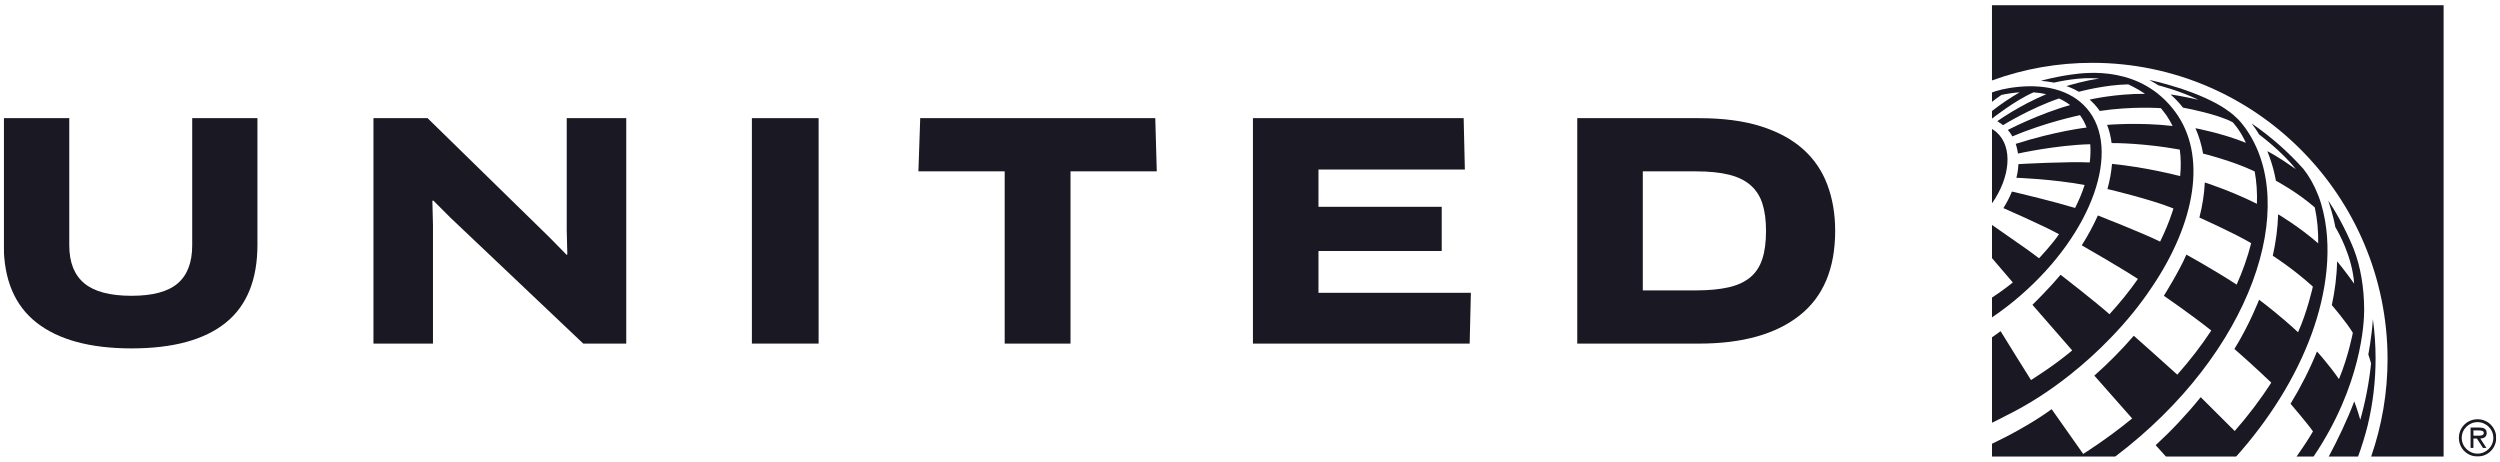 <svg width="249" height="46" viewBox="0 0 249 46" fill="none" xmlns="http://www.w3.org/2000/svg">
<g clip-path="url(#clip0_4563_2111)">
<mask id="mask0_4563_2111" style="mask-type:luminance" maskUnits="userSpaceOnUse" x="-24" y="-22" width="292" height="90">
<path d="M-23.368 -21.944H267.122V67.944H-23.368V-21.944Z" fill="white"/>
</mask>
<g mask="url(#mask0_4563_2111)">
<path d="M246.764 41.756C245.726 41.756 244.905 42.58 244.905 43.612C244.905 44.644 245.726 45.466 246.764 45.466C247.8 45.466 248.623 44.644 248.623 43.612C248.623 42.58 247.8 41.756 246.764 41.756ZM246.764 45.182C245.914 45.182 245.187 44.487 245.187 43.612C245.187 42.735 245.914 42.044 246.764 42.044C247.613 42.044 248.337 42.735 248.337 43.612C248.337 44.487 247.613 45.182 246.764 45.182Z" fill="#191823"/>
<path d="M247.673 43.12C247.673 42.683 247.319 42.584 246.95 42.584H246.069V44.613H246.353V43.675H246.698L247.303 44.613H247.645L247.034 43.675C247.395 43.665 247.673 43.52 247.673 43.12ZM246.698 43.393H246.353V42.87H246.894C247.115 42.87 247.389 42.907 247.389 43.114C247.389 43.438 246.944 43.393 246.698 43.393Z" fill="#191823"/>
<path d="M234.857 45.491C235.22 44.508 235.547 43.458 235.816 42.39C236.338 40.224 236.608 37.98 236.608 35.695C236.608 34.375 236.517 33.07 236.341 31.786C236.211 33.657 235.885 35.298 235.885 35.298C235.962 35.545 236.097 35.951 236.161 36.201L236.16 36.202C235.958 38.134 235.593 40.011 235.083 41.816C234.837 40.91 234.507 40.037 234.485 39.98C234.485 39.979 234.485 39.978 234.484 39.977C233.822 41.742 232.832 43.82 231.933 45.491H234.857Z" fill="#191823"/>
<path d="M228.728 45.491H230.418C235.229 38.384 235.471 32.085 235.471 30.878C235.471 28.598 235.088 26.503 234.448 24.845C234.448 24.845 233.449 22.267 231.895 19.973C232.065 20.485 232.39 21.525 232.571 22.453C232.583 22.515 232.592 22.569 232.601 22.62C232.907 23.131 234.289 25.566 234.473 28.245C234.474 28.249 234.474 28.253 234.474 28.253C234.474 28.253 233.498 26.886 232.774 26.022C232.748 27.494 232.557 28.967 232.249 30.39C232.249 30.39 233.695 32.065 234.342 33.145C234.342 33.145 233.902 35.501 232.959 37.758C231.999 36.362 230.773 35.007 230.773 35.007C230.056 36.779 229.147 38.564 228.139 40.214C228.139 40.214 229.971 42.358 230.373 42.969C229.835 43.875 229.31 44.664 228.728 45.491Z" fill="#191823"/>
<path d="M222.706 45.491C225.899 41.92 228.62 37.719 230.254 33.221C231.672 29.319 232.444 24.552 231.189 20.313C231.104 20.033 231.01 19.751 230.9 19.468C230.498 18.431 229.978 17.527 229.411 16.816C227.884 15.11 226.155 13.589 224.26 12.294C224.539 12.653 224.793 13.023 225.014 13.398C225.014 13.398 227.321 15.109 228.66 16.848C226.942 15.624 225.969 15.129 225.843 15.066C225.838 15.064 225.833 15.062 225.829 15.059C226.481 16.668 226.678 18 226.678 18.002C226.678 18.002 228.717 19.066 230.552 20.656C230.806 21.831 230.911 23.035 230.894 24.24C229.044 22.613 226.903 21.342 226.903 21.342C226.864 22.72 226.673 24.116 226.37 25.473C226.37 25.473 228.392 26.753 230.362 28.547C230.362 28.547 229.796 31.09 228.884 33.09C226.994 31.331 225.151 29.961 225.005 29.854C225.005 29.854 224.067 32.301 222.547 34.757C224.439 36.403 226.218 38.11 226.218 38.11C225.132 39.805 223.902 41.419 222.576 42.928L222.575 42.929L219.19 39.558C217.815 41.26 216.307 42.864 214.706 44.34C214.782 44.425 215.464 45.182 215.743 45.491H222.706Z" fill="#191823"/>
<path d="M223.574 12.671C223.355 12.371 223.107 12.066 222.823 11.794C222.574 11.556 222.331 11.342 222.075 11.149C219.258 9.026 214.075 7.964 214.075 7.964C214.569 8.227 214.981 8.498 214.984 8.5C215.008 8.506 217.098 9.03 218.952 9.936C218.952 9.936 217.266 9.553 216.184 9.404C216.631 9.797 217.056 10.249 217.428 10.721C217.428 10.721 220.868 11.349 222.378 12.177C222.378 12.177 223.101 12.92 223.692 14.225C221.334 13.268 218.665 12.769 218.665 12.769C219.019 13.563 219.273 14.413 219.428 15.298C219.428 15.298 222.363 16.017 224.569 17.076C224.759 18.123 224.829 19.205 224.789 20.301C222.184 18.995 219.599 18.174 219.599 18.174C219.546 19.303 219.365 20.474 219.06 21.669C219.06 21.669 222.616 23.257 224.215 24.221C223.862 25.633 223.366 27.016 222.771 28.347C220.337 26.766 217.76 25.36 217.76 25.36C217.113 26.914 215.521 29.459 215.521 29.459L215.522 29.459L215.523 29.46C215.563 29.488 218.212 31.306 220.245 32.92C219.235 34.45 218.097 35.92 216.858 37.317C216.43 36.908 212.525 33.441 212.525 33.441C211.346 34.808 210.033 36.139 208.596 37.414C208.596 37.414 208.597 37.414 208.597 37.414L212.362 41.676C212.362 41.676 212.363 41.676 212.363 41.676L212.363 41.677C209.92 43.688 207.486 45.211 207.486 45.211L204.344 40.751C204.344 40.751 202.134 42.433 198.403 44.199V45.491H210.655C224.331 35.144 229.185 20.348 223.574 12.671Z" fill="#191823"/>
<path d="M216.637 11.118C213.24 6.546 207.923 7.199 206.338 7.421C204.596 7.665 203.28 8.046 203.28 8.046C203.669 8.083 204.198 8.152 204.581 8.228C204.863 8.162 207.307 7.605 209.084 7.838C209.086 7.838 209.089 7.838 209.089 7.838C207.783 7.979 206.002 8.518 205.816 8.575C205.814 8.575 205.813 8.577 205.812 8.577C205.813 8.578 205.815 8.579 205.817 8.58C205.881 8.598 206.395 8.754 207.053 9.14C207.246 9.089 209.664 8.447 211.971 8.402V8.403C211.971 8.403 212.823 8.781 213.645 9.344C210.664 9.333 208.197 9.905 208.13 9.921C208.479 10.231 208.826 10.603 209.138 11.051C212.405 10.561 215.224 10.774 215.224 10.774C215.224 10.774 215.608 11.241 215.78 11.492C215.998 11.809 216.22 12.202 216.393 12.548C213.058 12.158 209.869 12.437 209.867 12.437C210.087 13.005 210.236 13.612 210.317 14.25C210.686 14.248 213.51 14.253 217.107 14.9C217.222 15.725 217.234 16.609 217.143 17.541C216.532 17.382 213.578 16.644 210.356 16.324C210.291 17.13 210.138 17.968 209.902 18.828C210.263 18.913 214.244 19.862 216.474 20.765C216.431 20.905 216.386 21.046 216.339 21.187C216.02 22.145 215.62 23.106 215.148 24.064C213.353 23.18 208.949 21.459 208.949 21.459C208.509 22.444 207.971 23.441 207.342 24.436C207.342 24.436 211.117 26.59 212.935 27.783C212.096 28.983 211.148 30.16 210.102 31.298C208.783 30.116 205.485 27.56 205.236 27.367C204.172 28.634 202.832 29.965 202.431 30.359L206.389 34.898C206.353 34.931 206.315 34.964 206.276 34.998C205.419 35.708 204.497 36.376 203.717 36.912C203.04 37.372 202.481 37.728 202.288 37.853C202.242 37.783 199.651 33.645 199.261 32.986C198.976 33.197 198.69 33.399 198.403 33.597V42.104C198.868 41.88 199.335 41.647 199.8 41.4C202.032 40.301 204.198 38.906 206.213 37.295C207.505 36.27 208.86 35.066 210.197 33.677C211.786 32.047 213.166 30.34 214.318 28.61C218.684 22.166 219.853 15.447 216.637 11.118Z" fill="#191823"/>
<path d="M207.825 10.774C206.208 8.917 203.515 8.281 200.387 8.728C200.302 8.741 200.213 8.753 200.134 8.767C199.895 8.807 199.653 8.856 199.41 8.909C198.927 9.022 198.596 9.132 198.403 9.207V10.143C198.711 9.9 199.025 9.669 199.349 9.452C199.972 9.319 200.578 9.234 201.162 9.195C200.258 9.711 199.216 10.41 198.403 11.056V11.777L198.431 11.793C198.431 11.793 200.724 9.979 202.545 9.197C202.984 9.228 203.405 9.29 203.806 9.382C201.084 10.536 199.074 11.969 198.935 12.069C199.214 12.235 199.469 12.442 199.502 12.469C199.537 12.447 202.177 10.797 205.081 9.807C205.475 9.988 205.856 10.212 206.185 10.466C203.023 11.354 199.983 12.941 199.983 12.941C200.154 13.141 200.305 13.356 200.435 13.587C200.456 13.578 200.475 13.571 200.489 13.565C203.726 12.18 207.166 11.47 207.166 11.47C207.435 11.838 207.656 12.249 207.825 12.703C207.825 12.703 204.739 13.056 200.768 14.329C200.943 14.878 200.991 15.29 200.992 15.294C200.992 15.294 204.735 14.457 208.187 14.364C208.235 14.919 208.218 15.541 208.139 16.18C206.094 16.072 201.224 16.331 201.033 16.346C201.033 16.346 201.015 17.048 200.833 17.708C200.833 17.708 204.391 17.822 207.628 18.426C207.378 19.201 207.058 19.965 206.679 20.711C204.522 20.063 201.249 19.276 200.387 19.079C200.16 19.637 199.876 20.191 199.538 20.727C199.538 20.727 203.538 22.473 205.073 23.327H205.076L205.075 23.328C204.409 24.326 203.088 25.722 203.088 25.722C202.705 25.436 202.343 25.168 202.001 24.917C200.941 24.175 199.367 23.073 198.411 22.407C198.406 22.404 198.406 22.404 198.403 22.402V25.71L200.477 28.133C199.794 28.684 199.097 29.185 198.403 29.636V31.609C198.428 31.593 198.454 31.576 198.479 31.56C199.426 30.915 200.363 30.196 201.275 29.402C208.432 23.174 211.365 14.834 207.825 10.774Z" fill="#191823"/>
<path d="M198.403 20.252C200.231 17.649 200.495 14.662 198.89 13.203C198.739 13.066 198.575 12.949 198.403 12.847V20.252Z" fill="#191823"/>
<path d="M208.384 6.257C224.604 6.257 237.801 19.504 237.801 35.785C237.801 39.087 237.242 42.373 236.162 45.491H243.383V0.509H198.401V8.012L198.436 7.999C201.629 6.843 204.976 6.257 208.384 6.257Z" fill="#191823"/>
<path d="M179.579 14.852C178.481 13.874 177.079 13.116 175.373 12.577C173.666 12.038 171.616 11.769 169.221 11.769H157.095V34.222H169.221C173.531 34.222 176.87 33.289 179.234 31.422C181.6 29.557 182.783 26.748 182.783 22.995C182.783 21.319 182.523 19.787 182.004 18.4C181.485 17.012 180.676 15.83 179.579 14.852ZM175.522 25.809C175.272 26.568 174.869 27.176 174.31 27.635C173.751 28.095 173.027 28.424 172.139 28.623C171.251 28.823 170.178 28.923 168.921 28.923H163.623V17.067H168.921C170.218 17.067 171.311 17.177 172.199 17.396C173.087 17.617 173.806 17.965 174.354 18.445C174.903 18.924 175.298 19.537 175.538 20.286C175.777 21.035 175.896 21.937 175.896 22.995C175.896 24.113 175.771 25.051 175.522 25.809Z" fill="#191823"/>
<path d="M131.32 25H143.595V20.6H131.32V16.888H145.9L145.78 11.768H124.793V34.221H146.379L146.499 29.162H131.32V25Z" fill="#191823"/>
<path d="M91.654 11.768L91.475 17.067H100.067V34.221H106.623V17.067H115.215L115.066 11.768H91.654Z" fill="#191823"/>
<path d="M74.888 34.221H81.534V11.768H74.888V34.221Z" fill="#191823"/>
<path d="M56.446 22.935L56.506 25.33L56.446 25.39L54.739 23.654L42.585 11.768H37.196V34.222H43.124V22.427L43.064 20.001L43.154 19.972L44.861 21.678L58.093 34.222H62.374V11.768H56.446V22.935Z" fill="#191823"/>
<path d="M19.144 24.432C19.144 26.128 18.665 27.391 17.707 28.219C16.749 29.047 15.212 29.461 13.097 29.461C10.961 29.461 9.394 29.047 8.396 28.219C7.398 27.391 6.899 26.128 6.899 24.432V11.768H0.373V24.372C0.373 27.844 1.466 30.434 3.651 32.141C5.837 33.847 8.985 34.7 13.097 34.7C17.227 34.7 20.351 33.852 22.467 32.156C24.582 30.459 25.641 27.864 25.641 24.372V11.768H19.144V24.432Z" fill="#191823"/>
</g>
</g>
<defs>
<clipPath id="clip0_4563_2111">
<rect width="248.25" height="44.982" fill="white" transform="translate(0.375 0.509)"/>
</clipPath>
</defs>
</svg>
